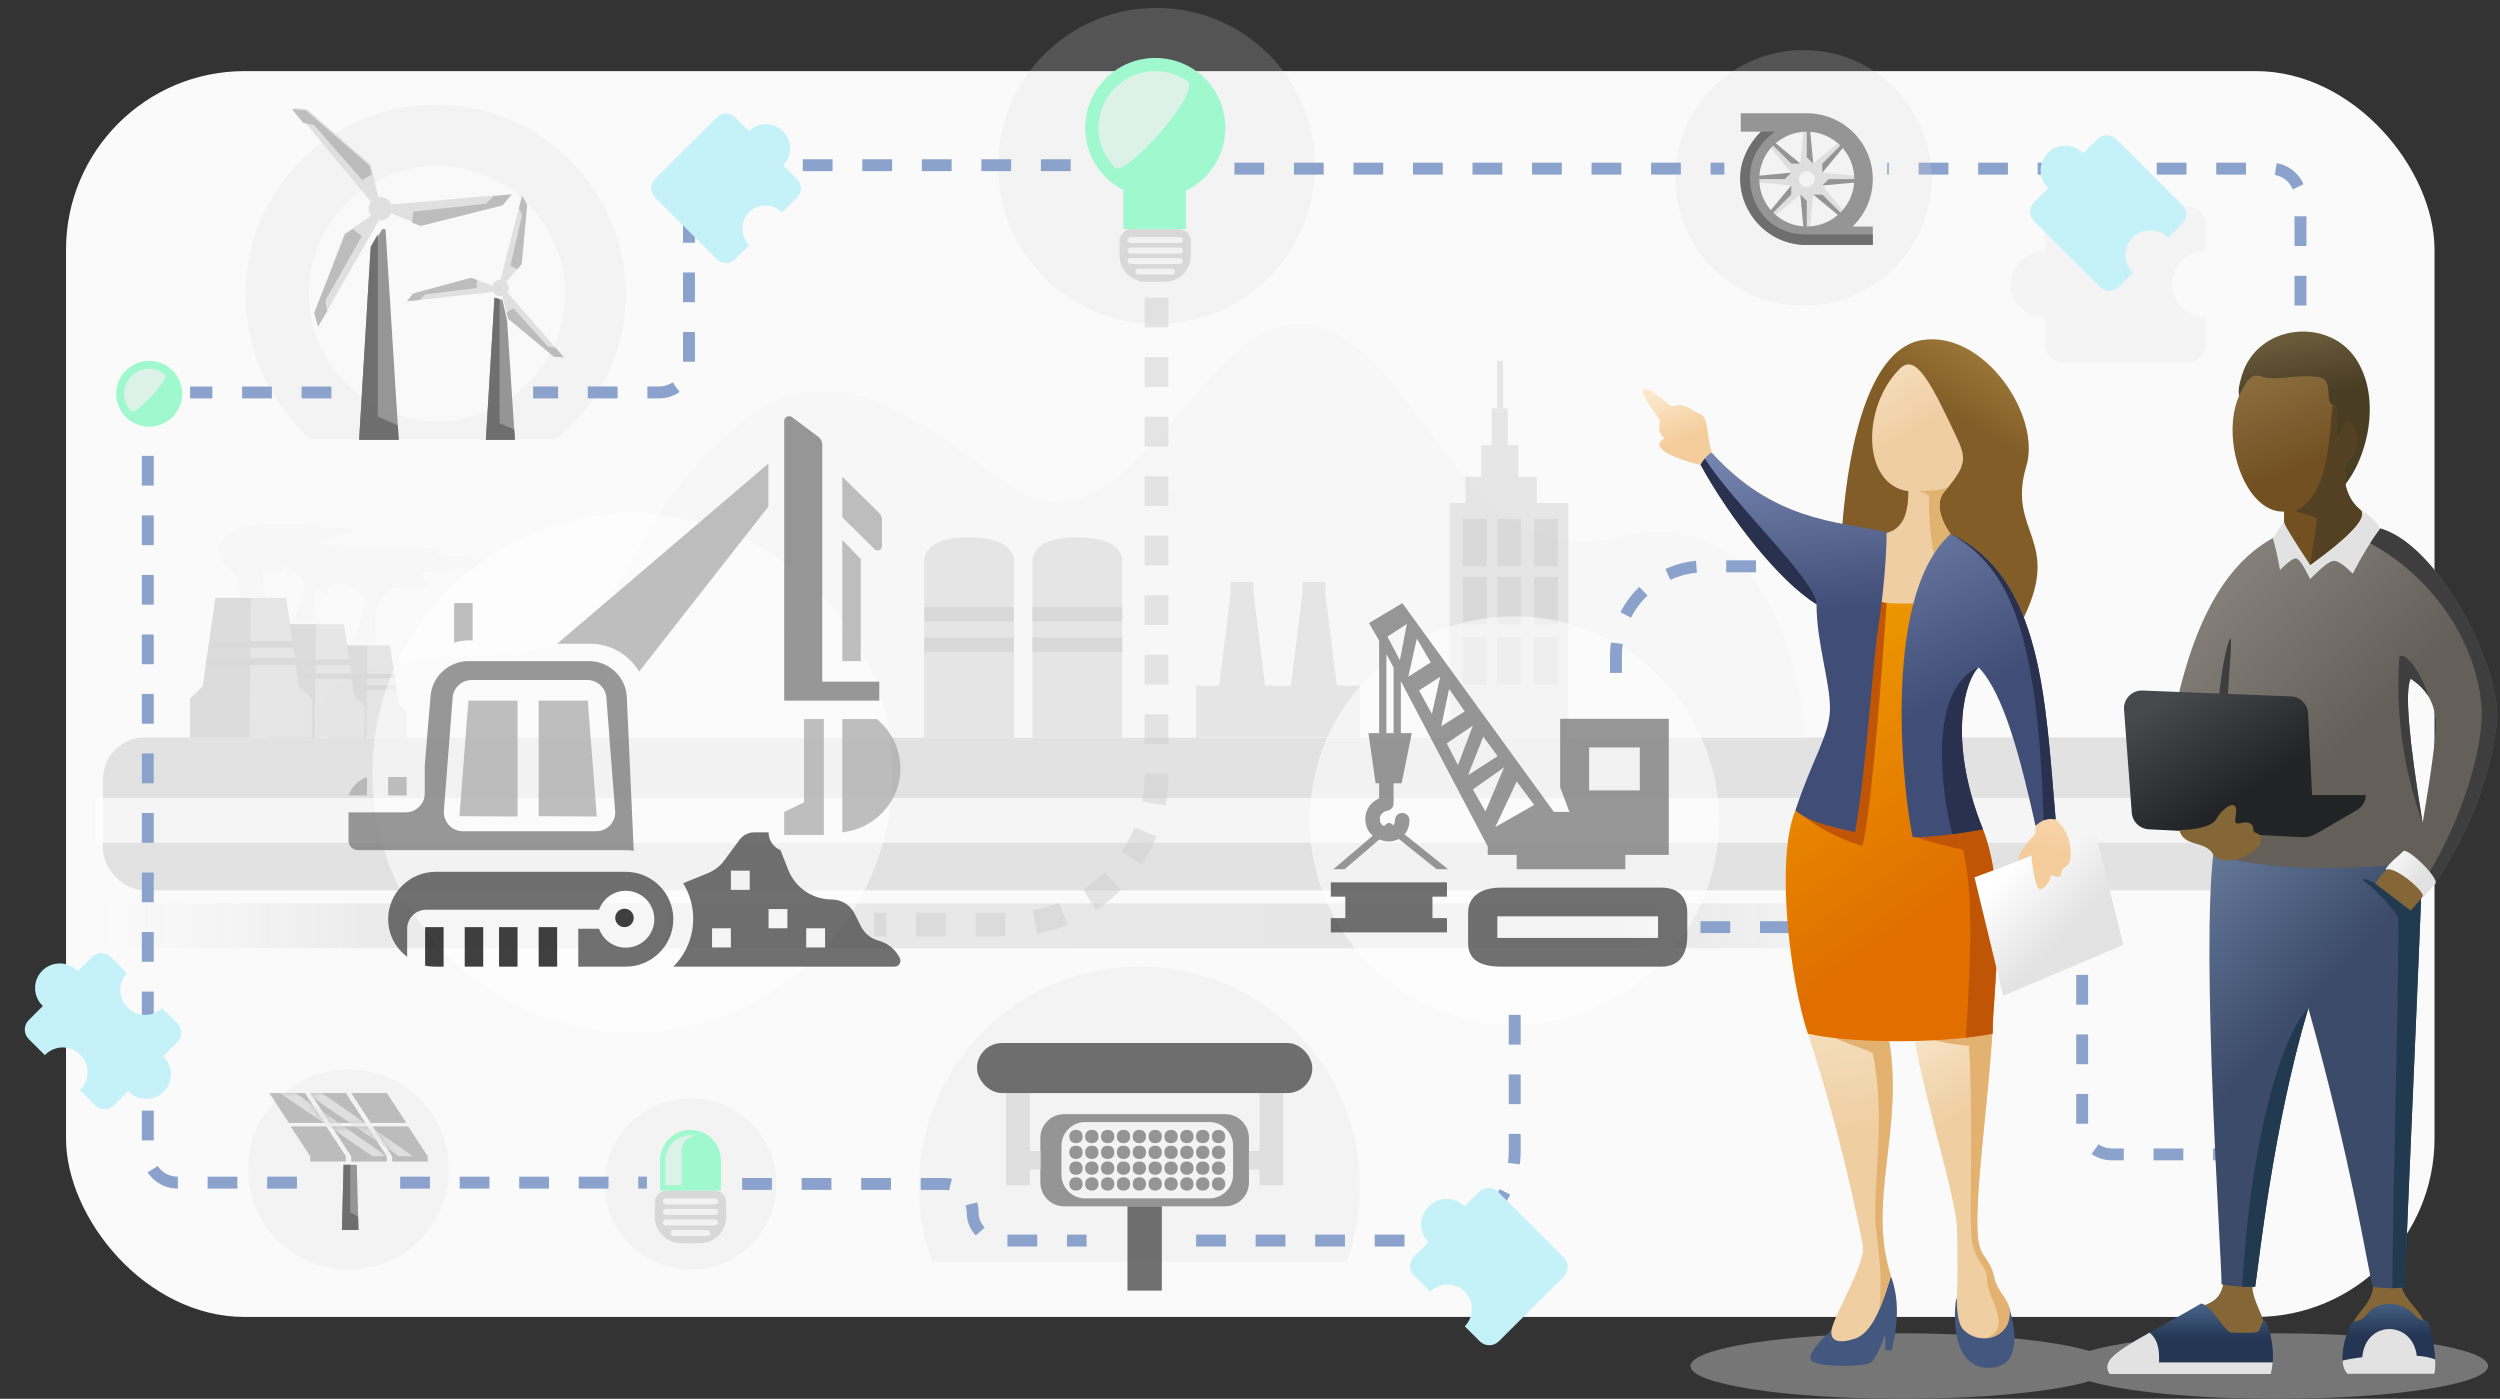 <svg xmlns="http://www.w3.org/2000/svg" xmlns:xlink="http://www.w3.org/1999/xlink" width="420" height="235" viewBox="0 0 420 235">
    <rect x="0" y="0" width="420" height="235" fill="#333333" stroke="none"/>
    <defs>
        <linearGradient id="cywpwuphjd" x1="0%" x2="79.774%" y1="50%" y2="50%">
            <stop offset="0%" stop-color="#F2F2F2" stop-opacity="0"/>
            <stop offset="15.55%" stop-color="#EBEBEB"/>
            <stop offset="79.764%" stop-color="#E5E5E5"/>
            <stop offset="100%" stop-color="#E2E2E2" stop-opacity="0"/>
        </linearGradient>
        <linearGradient id="9kqtrafd2j" x1="50%" x2="70.369%" y1="0%" y2="60.64%">
            <stop offset="0%" stop-color="#FBE8CB"/>
            <stop offset="100%" stop-color="#F5CC9B"/>
        </linearGradient>
        <linearGradient id="dys5hlo2lk" x1="74.97%" x2="54.715%" y1="-17.75%" y2="29.027%">
            <stop offset="0%" stop-color="#B9964F"/>
            <stop offset="100%" stop-color="#835D27"/>
        </linearGradient>
        <linearGradient id="sald3cvkvl" x1="38.887%" x2="51.502%" y1="-16.97%" y2="28.499%">
            <stop offset="0%" stop-color="#F9E9D0"/>
            <stop offset="100%" stop-color="#F0CEA3"/>
        </linearGradient>
        <linearGradient id="na37o5zkhm" x1="45.273%" x2="50%" y1="8.947%" y2="40.657%">
            <stop offset="0%" stop-color="#F8E9CF"/>
            <stop offset="100%" stop-color="#EFCEA2"/>
        </linearGradient>
        <linearGradient id="mvvr1w898n" x1="50%" x2="51.204%" y1="0%" y2="46.11%">
            <stop offset="0%" stop-color="#F8E9CF"/>
            <stop offset="100%" stop-color="#EFCEA2"/>
        </linearGradient>
        <linearGradient id="fiy542htmo" x1="16.981%" x2="51.582%" y1="-20.918%" y2="76.167%">
            <stop offset="0%" stop-color="#F2A800"/>
            <stop offset="100%" stop-color="#E06F00"/>
        </linearGradient>
        <linearGradient id="amvzduk67p" x1="25.798%" x2="63.489%" y1="20.002%" y2="59.933%">
            <stop offset="0%" stop-color="#FFF"/>
            <stop offset="100%" stop-color="#E3E3E3"/>
        </linearGradient>
        <linearGradient id="b3xwaf1vmq" x1="72.283%" x2="55.772%" y1="-77.764%" y2="59.656%">
            <stop offset="0%" stop-color="#FBE8CB"/>
            <stop offset="100%" stop-color="#F5CC9B"/>
        </linearGradient>
        <linearGradient id="f3r3pfehnr" x1="53.835%" x2="55.944%" y1="0%" y2="42.738%">
            <stop offset="0%" stop-color="#7484AE"/>
            <stop offset="100%" stop-color="#404D76"/>
        </linearGradient>
        <linearGradient id="z4xvkn5x5s" x1="29.727%" x2="50%" y1="-21.592%" y2="53.044%">
            <stop offset="0%" stop-color="#7484AE"/>
            <stop offset="100%" stop-color="#404D76"/>
        </linearGradient>
        <linearGradient id="dru2kebp4t" x1="50%" x2="57.284%" y1="-13.92%" y2="38.874%">
            <stop offset="0%" stop-color="#80704A"/>
            <stop offset="100%" stop-color="#493D24"/>
        </linearGradient>
        <linearGradient id="ehosrlp6su" x1="29.999%" x2="50%" y1="-16.338%" y2="50%">
            <stop offset="0%" stop-color="#927646"/>
            <stop offset="100%" stop-color="#725022"/>
        </linearGradient>
        <linearGradient id="8k8j7cp37v" x1="57.072%" x2="57.072%" y1="0%" y2="50%">
            <stop offset="0%" stop-color="#4A668B"/>
            <stop offset="100%" stop-color="#243653"/>
        </linearGradient>
        <linearGradient id="3l42zawojw" x1="57.072%" x2="57.072%" y1="0%" y2="50%">
            <stop offset="0%" stop-color="#4A668B"/>
            <stop offset="100%" stop-color="#243653"/>
        </linearGradient>
        <linearGradient id="vl4iq1ilnx" x1="29.228%" x2="52.564%" y1="-6.081%" y2="43.704%">
            <stop offset="0%" stop-color="#6D82A2"/>
            <stop offset="100%" stop-color="#3B4B69"/>
        </linearGradient>
        <linearGradient id="enuioly4py" x1="-19.25%" x2="54.274%" y1="-17.446%" y2="59.498%">
            <stop offset="0%" stop-color="#9D9992"/>
            <stop offset="100%" stop-color="#646059"/>
        </linearGradient>
        <linearGradient id="yapkb20wmz" x1="26.764%" x2="69.118%" y1="21.942%" y2="50%">
            <stop offset="0%" stop-color="#F3F3F3"/>
            <stop offset="100%" stop-color="#E2E2E2"/>
        </linearGradient>
        <linearGradient id="z6ahum8lzA" x1="4.83%" x2="55.087%" y1="16.886%" y2="64.788%">
            <stop offset="0%" stop-color="#47494C"/>
            <stop offset="100%" stop-color="#222325"/>
        </linearGradient>
        <ellipse id="7639luc42a" cx="160.14" cy="71.684" rx="14.639" ry="14.602"/>
        <ellipse id="453ani5p6b" cx="271.484" cy="171.246" rx="11.09" ry="11.062"/>
        <ellipse id="c6gi0225rc" cx="194.519" cy="28.098" rx="28.169" ry="28.098"/>
        <mask id="lgha9qfoxe" width="29.278" height="29.205" x="0" y="0" fill="#fff" maskContentUnits="userSpaceOnUse" maskUnits="objectBoundingBox">
            <use xlink:href="#7639luc42a"/>
        </mask>
        <mask id="ereiaurwxf" width="22.18" height="22.125" x="0" y="0" fill="#fff" maskContentUnits="userSpaceOnUse" maskUnits="objectBoundingBox">
            <use xlink:href="#453ani5p6b"/>
        </mask>
        <mask id="xcub97spvi" width="56.337" height="56.197" x="0" y="0" fill="#fff" maskContentUnits="userSpaceOnUse" maskUnits="objectBoundingBox">
            <use xlink:href="#c6gi0225rc"/>
        </mask>
        <path id="ok28xlfq8g" d="M23.326 5.605l3.29 5.015v.885h-5.981v-.885l-3.29-5.015h5.981zm-6.878 0l3.29 5.015v.885h-5.981v-.885l-3.29-5.015h5.981zm-6.878 0l3.29 5.015v.885H6.877v-.885l-3.29-5.015H9.57zM19.738 0l3.29 5.015h-5.982L13.756 0h5.982zm-6.879 0l3.29 5.015h-5.981L6.878 0h5.981zM5.981 0l3.29 5.015H3.29L0 0h5.981z"/>
    </defs>
    <g fill="none" fill-rule="evenodd">
        <rect width="397.91" height="209.3" x="11.09" y="11.947" fill="#FAFAFA" rx="30"/>
        <rect width="365.971" height="25.665" x="17.3" y="123.899" fill="#E2E2E2" rx="7"/>
        <path fill="url(#cywpwuphjd)" d="M15.97 151.776H403.234V159.298H15.97z"/>
        <path fill="#FFF" fill-opacity=".656" d="M15.97 134.076H403.234V141.598H15.97z"/>
        <use stroke="#8BCCB4" stroke-dasharray="5" stroke-opacity=".21" stroke-width="4" mask="url(#lgha9qfoxe)" xlink:href="#7639luc42a"/>
        <path fill="#F6F6F6" fill-opacity=".7" d="M303.546 123.94c-3.524-26.788-14.112-37.998-31.765-33.63-26.478 6.551-32.97-31.563-51.195-35.625-18.224-4.062-30.65 41.397-51.14 26.795-20.49-14.601-32.097-24.136-50.126-5.772-18.029 18.363-13.115 34.335-40.368 34.514-18.168.12-26.711 4.692-25.629 13.718h250.223z"/>
        <g opacity=".6">
            <path fill="#D8D8D8" d="M7.541 37.317L11.401 37.317 13.331 21.846 13.331 19.912 17.191 19.912 17.191 21.846 19.122 37.317 23.464 37.317 25.394 21.846 25.394 19.912 29.254 19.912 29.254 21.846 31.184 37.317 35.044 37.317 35.044 46.019 7.541 46.019z" transform="translate(193.41 77.88)"/>
            <path fill="#F5F5F5" d="M28.568 19.608s-.833-3.652 1.391-4.748c2.224-1.095 7.139-4.316 3.201-6.158-3.938-1.841 2.825-3.032-5.197-3.338C19.94 5.058 26.67 1.341 22.39.373c-4.28-.968-13.215 0-14.162 2.32-.946 2.32-6.778 1.491-5.006 3.343 1.773 1.852-5.766.728-2.3 3.418 3.468 2.69 10.435 1.522 8.253 4.31-2.182 2.79 3.87.62 4.298 2.32.427 1.698.931 1.576.931 3.524h2.1c-.98-3.004-.768-3.143 2.26-3.525 3.028-.382-5.894-3.852-2.753-4.604 3.142-.752 6.054-.274 3.942 1.04s.722 3.006 3.8 3.25c3.08.243 3.08 1.891 2.916 3.84h1.898z" transform="translate(193.41 77.88)"/>
        </g>
        <use stroke="#8BCCB4" stroke-dasharray="5" stroke-opacity=".191" stroke-width="4" mask="url(#ereiaurwxf)" xlink:href="#453ani5p6b"/>
        <ellipse cx="194.297" cy="27.877" fill="#D8D8D8" fill-opacity=".2" rx="26.616" ry="26.55"/>
        <path fill="#D8D8D8" fill-opacity=".2" d="M226.248 211.979c1.428-3.93 2.206-8.213 2.206-12.635 0-20.406-16.583-36.948-37.04-36.948s-37.04 16.542-37.04 36.948c0 4.454.789 8.68 2.237 12.635h69.637z"/>
        <path stroke="#8BA2CC" stroke-dasharray="5" stroke-width="2" d="M386.482 51.33V33.332c0-2.762-2.238-5-5-5h-64.44 0"/>
        <ellipse cx="302.979" cy="29.868" fill="#D8D8D8" fill-opacity=".2" rx="21.515" ry="21.461"/>
        <path fill="#D8D8D8" fill-opacity=".2" d="M93.433 73.785c7.143-5.844 11.7-14.401 11.7-24.335 0-17.597-14.3-31.862-31.939-31.862-17.64 0-31.94 14.265-31.94 31.862 0 9.583 4.242 18.494 10.955 24.335h41.224z"/>
        <ellipse cx="73.416" cy="49.338" fill="#FFF" fill-opacity=".5" rx="21.515" ry="21.461"/>
        <ellipse cx="58.555" cy="196.468" fill="#D8D8D8" fill-opacity=".2" rx="16.857" ry="16.815"/>
        <ellipse cx="116.002" cy="198.902" fill="#D8D8D8" fill-opacity=".2" rx="14.417" ry="14.381"/>
        <g opacity=".6">
            <g>
                <path fill="#D8D8D8" d="M0 3.603C.469 1.201 2.983 0 7.541 0c4.559 0 7.072 1.201 7.541 3.603V33.63H0V3.603z" transform="translate(155.26 90.29) translate(18.188)"/>
                <path fill="#C4C4C4" d="M0 11.71H15.082V14.112H0zM0 16.815H15.082V19.217H0z" transform="translate(155.26 90.29) translate(18.188)"/>
            </g>
            <path fill="#D8D8D8" d="M0 3.603C.469 1.201 2.983 0 7.541 0c4.559 0 7.072 1.201 7.541 3.603V33.63H0V3.603z" transform="translate(155.26 90.29)"/>
            <path fill="#C4C4C4" d="M0 11.71H15.082V14.112H0zM0 16.815H15.082V19.217H0z" transform="translate(155.26 90.29)"/>
        </g>
        <g opacity=".595">
            <g>
                <path fill="#D8D8D8" d="M2.783 0L10.525 0 11.916 9.8 13.308 11.2 13.308 15.487 0 15.487 0 11.2 1.392 9.8z" transform="translate(31.94 88.057) translate(23.067 20.355)"/>
                <path fill="#C8C8C8" d="M2.814 0L6.727 0 6.576 15.487 0 15.487 0 11.2 1.407 9.8z" transform="translate(31.94 88.057) translate(23.067 20.355)"/>
                <path fill="#C4C4C4" d="M1.861 6.721L11.591 6.721 11.699 7.451 1.755 7.451zM2.154 4.822L11.299 4.822 11.407 5.552 2.047 5.552z" transform="translate(31.94 88.057) translate(23.067 20.355)"/>
            </g>
            <g>
                <path fill="#D8D8D8" d="M3.433 0L12.98 0 14.697 12.04 16.413 13.76 16.413 19.027 0 19.027 0 13.76 1.716 12.04z" transform="translate(31.94 88.057) translate(12.864 16.815)"/>
                <path fill="#C8C8C8" d="M3.463 0L8.279 0 8.093 19.027 0 19.027 0 13.76 1.731 12.04z" transform="translate(31.94 88.057) translate(12.864 16.815)"/>
                <path fill="#C4C4C4" d="M2.31 8.279L14.247 8.279 14.38 9.151 2.179 9.151zM2.599 5.955L13.812 5.955 13.944 6.827 2.469 6.827z" transform="translate(31.94 88.057) translate(12.864 16.815)"/>
            </g>
            <g>
                <path fill="#D8D8D8" d="M4.268 0L16.138 0 18.272 14.84 20.406 16.96 20.406 23.452 0 23.452 0 16.96 2.134 14.84z" transform="translate(31.94 88.057) translate(0 12.39)"/>
                <path fill="#C8C8C8" d="M4.268 0L10.204 0 9.975 23.452 0 23.452 0 16.96 2.134 14.84z" transform="translate(31.94 88.057) translate(0 12.39)"/>
                <path fill="#C4C4C4" d="M2.811 10.134L17.593 10.134 17.757 11.292 2.649 11.292zM3.229 7.238L17.177 7.238 17.341 8.396 3.067 8.396z" transform="translate(31.94 88.057) translate(0 12.39)"/>
            </g>
            <path fill="#F5F5F5" d="M8.209 12.182s.655-3.102-1.533-4.605c-2.188-1.503-2.175-4.102-1.04-5.086C6.771 1.506 7.511 0 14.708 0c7.196 0 14.854.938 12.018 1.486-2.835.549-8.45 1.706-1.174 2.162 7.276.456 18.35-.167 16.168.864-2.182 1.03 9.532.738 8.82 2.259-.713 1.52-14.22.284-11.168 2.422 3.05 2.138-2.697.99-4.989 1.564-2.291.574-4.39 4.49-2.834 9.598h-4.39c1.152-3.649 3.676-7.54.566-9.351-3.11-1.81-4.617-.912-4.617.616 0 1.527-1.067-1-1.542-.616-.474.384-1.481 2.93.452 5.702h-4.686c.892-3.584 3.45-6.013.413-8.443-3.037-2.43-1.727-.461-2.72 0-.995.461-2.857-1.8-2.857.47 0 1.514.23 2.664.689 3.45H8.209z" transform="translate(31.94 88.057)"/>
        </g>
        <g opacity=".6">
            <path fill="#D8D8D8" d="M0 23.895H19.962V63.277H0z" transform="translate(243.537 60.622)"/>
            <path fill="#D8D8D8" d="M2.662 19.47H14.639V24.337H2.662zM5.323 14.16H11.533V19.47H5.323zM7.098 7.965H9.76V14.16H7.098z" transform="translate(243.537 60.622)"/>
            <path fill="#C4C4C4" d="M2.218 26.55H6.21V34.515H2.218zM7.985 26.55H11.977V34.515H7.985zM14.195 26.55H18.187V34.515H14.195zM2.218 36.285H6.21V44.25H2.218zM7.985 36.285H11.977V44.25H7.985zM14.195 36.285H18.187V44.25H14.195zM2.218 46.462H6.21V54.427H2.218zM7.985 46.462H11.977V54.427H7.985zM14.195 46.462H18.187V54.427H14.195z" transform="translate(243.537 60.622)"/>
            <path fill="#D8D8D8" d="M7.985 0H8.985V7.965H7.985z" transform="translate(243.537 60.622)"/>
        </g>
        <g opacity=".747">
            <path fill="#757575" d="M19.969 20.185L20.747 23.665 22.057 43.684 17.178 43.684 18.629 19.789z" transform="translate(64.445 30.213)"/>
            <path fill="#424242" d="M19.477 40.874L21.946 41.947 22.057 43.684 17.178 43.684 18.629 19.789 19.477 20.04z" transform="translate(64.445 30.213)"/>
            <g>
                <path fill="#D8D8D8" d="M27.434 12.205l-9.675 2.458-3.628-1.451c-.082.197-.21.378-.383.525-.306.26-.69.362-1.058.316L5.477 26.698l-.433-1.634 3.56-9.432 3.164-2.114c-.382-.501-.376-1.19-.015-1.682L2.514.693 4.18.84l7.54 6.612.906 3.84c.468-.082.965.084 1.293.478.104.126.182.265.236.41l14.355-1.271-1.075 1.296z" transform="translate(64.445 30.213) rotate(54 10.866 22.043)"/>
                <path fill="#A9A9A9" d="M6.52 24.837L5.45 26.698 5.014 25.07 8.604 15.676 9.501 15.084 10.513 15.934 6.309 23.579z" transform="translate(64.445 30.213) rotate(54 10.866 22.043)"/>
                <path fill="#A9A9A9" d="M5.879 8.775L4.797 10.636 4.364 9.014 8.006 -0.37 8.91 -0.964 9.924 -0.119 5.672 7.521z" transform="translate(64.445 30.213) rotate(54 10.866 22.043) rotate(110 7.144 4.836)"/>
                <path fill="#A9A9A9" d="M21.311 16.285L20.247 18.141 19.801 16.512 23.356 7.137 24.253 6.55 25.271 7.405 21.093 15.027z" transform="translate(64.445 30.213) rotate(54 10.866 22.043) rotate(-125 22.536 12.345)"/>
            </g>
        </g>
        <g opacity=".747">
            <path fill="#757575" d="M18.398 20.797L18.952 20.797 21.17 56.197 14.516 56.197 16.457 24.116z" transform="translate(45.814 17.7)"/>
            <path fill="#424242" d="M17.651 52.281L21.018 53.776 21.17 56.197 14.516 56.197 16.457 23.748 17.651 21.682z" transform="translate(45.814 17.7)"/>
            <path fill="#D8D8D8" d="M38.723 16.701l-13.705 3.471-5.137-2.05c-.117.28-.299.535-.544.742-.433.367-.978.512-1.498.446L7.622 37.17l-.613-2.308 5.043-13.32 4.481-2.986c-.54-.708-.532-1.681-.021-2.375L3.426.442l2.359.209 10.678 9.338 1.284 5.423c.663-.116 1.367.118 1.83.675.148.178.26.373.335.579l20.333-1.795-1.522 1.83z" transform="translate(45.814 17.7)"/>
            <path fill="#A9A9A9" d="M9.162 34.545L7.608 37.17 6.975 34.875 12.188 21.632 13.491 20.797 14.96 21.996 8.856 32.772z" transform="translate(45.814 17.7)"/>
            <path fill="#A9A9A9" d="M8.03 12.063L6.522 14.686 5.908 12.393 10.97 -0.84 12.235 -1.674 13.66 -0.477 7.734 10.292z" transform="translate(45.814 17.7) rotate(110 9.784 6.506)"/>
            <path fill="#A9A9A9" d="M29.79 22.574L28.284 25.196 27.669 22.902 32.721 9.67 33.985 8.837 35.41 10.035 29.493 20.802z" transform="translate(45.814 17.7) rotate(-125 31.54 17.016)"/>
        </g>
        <ellipse cx="254.405" cy="137.837" fill="#FFF" fill-opacity=".56" rx="34.379" ry="34.293"/>
        <g fill-rule="nonzero" opacity=".747">
            <path fill="#424242" d="M59.886 55.935v-3.922c0-2.666-1.584-4.224-4.295-4.224H28.59c-3.644 0-5.523 1.697-5.523 4.224v5.092c0 2.64 1.803 3.96 5.523 3.96h27c2.712 0 4.296-1.773 4.296-5.13zm-4.91.302h-27v-3.62h27v3.62z" transform="translate(223.575 101.331)"/>
            <path fill="#757575" d="M38.532 19.425v11.517l1.55 4.124h-2.609L12.023 0 6.417 3.345l1.7 2.946v15.54H6.32l1.207 8.423H8.115v2.545c-1.094.492-2.311 1.548-2.311 3.445 0 1.275.503 2.205 1.237 2.826L.444 44.692h1.864l5.843-4.98c.53.205 1.095.318 1.655.318.562 0 1.12-.148 1.624-.417l6.335 5.079h1.9l.012-.017-7.287-5.841c.494-.589.821-1.378.821-2.388 0-.665-.545-1.203-1.216-1.203-.672 0-1.217.538-1.217 1.203 0 .432-.118.703-.273.878l-.333-.268c-.227-.181-.557-.179-.78.013l-.456.388c-.394-.18-.698-.534-.698-1.211 0-1.088 1.091-1.352 1.297-1.39.586-.1 1.014-.6 1.014-1.188v-3.414H11.9l1.702-8.423H11.766V13.1l14.6 27.787v1.399h4.866v2.407H49.48v-2.407H56.781v-22.86H38.53zm-10.524 6.257l.014.02-4.964 3.195 2.553-6.476 2.397 3.26zm-17.46-3.85H9.333V8.56l1.217 2.269v11.002zm1.06-12.265l-2.1-3.945 3.274-2.128-1.175 6.073zm2.846-3.616l2.334 4.004-3.767 2.4 1.433-6.404zm.374 8.704l3.549-2.283-1.39 6.25-2.16-3.967zm5.049-.243l2.617 3.774-3.935 2.492 1.318-6.266zm-.404 9.141l4.397-2.979-2.504 6.632-1.893-3.653zm6.508 11.441l-2.12-3.7 5.263-3.718-3.143 7.418zm1.652 2.63l3.599-7.67 2.927 3.947-6.526 3.722zm24.282-6.167h-8.517v-7.219h8.517v7.219z" transform="translate(223.575 101.331)"/>
            <path fill="#424242" d="M1.22 52.91L0 52.91 0 55.312 19.518 55.312 19.518 52.91 17.079 52.91 17.079 50.508 17.079 49.307 19.518 49.307 19.518 46.904 0 46.904 0 49.307 2.44 49.307 2.44 52.91z" transform="translate(223.575 101.331)"/>
        </g>
        <ellipse cx="106.242" cy="129.872" fill="#FFF" fill-opacity=".56" rx="43.695" ry="43.586"/>
        <g fill-rule="nonzero" opacity=".747" transform="matrix(-1 0 0 1 151.268 69.914)">
            <path fill="#A9A9A9" d="M74.969 38.055v-6.638h-3.106v6.252h.62c.863 0 1.688.159 2.486.386zM89.607 60.622v3.097h3.106c-.517-1.444-1.657-2.582-3.106-3.097z"/>
            <path fill="#757575" d="M19.517.78c0-.612-.783-1.007-1.28-.636l-4.469 3.345c-.4.3-.638.776-.638 1.275v39.838H3.549v3.187h15.97L19.516.78z"/>
            <path fill="#A9A9A9" d="M9.76 69.914V50.887H3.925l-.697.683C1.147 53.608 0 56.317 0 59.2c0 5.53 4.275 10.097 9.76 10.714z"/>
            <path fill="#424242" d="M36.498 78.464l-4.204-1.714c-1.08-.438-2.016-1.171-2.713-2.116l-2.523-3.43c-.595-.808-1.542-1.29-2.532-1.29h-2.374c0 1.36-.832 2.518-2.001 2.992l-1.266 3.226c-1.209 3.077-4.092 5.066-7.347 5.066-1.639 0-3.118.924-3.86 2.411L6.64 85.684c-.557 1.114-1.505 1.94-2.668 2.33l-.691.231c-1.374.46-2.534 1.478-3.18 2.795-.067.137-.102.292-.102.445 0 .55.438.996.978.996H38.15c-2.057-2.05-3.339-4.903-3.339-8.06 0-2.188.625-4.226 1.687-5.957zM15.823 89.258H12.66v-3.224h3.164v3.224zm6.33-3.224h-3.165V82.81h3.164v3.224zm3.164-9.672h3.165v3.224h-3.165v-3.224zm6.33 12.896h-3.165v-3.224h3.164v3.224z"/>
            <path fill="#A9A9A9" d="M6.654 41.152h3.105V20.797l-2.917 3.04c-.058.059-.127.104-.188.16v17.155zM12.864 50.887L12.864 70.357 19.518 70.357 19.518 66.492 16.191 64.869 16.191 50.887zM4.281 22.394l5.478-5.389v-6.828l-6.166 6.067c-.315.31-.488.722-.488 1.159v4.512c0 .553.78.869 1.176.48zM82.953 60.622L86.059 60.622 86.059 63.719 82.953 63.719zM52.103 38.236h5.565L22.18 7.965v7.224L43.9 42.922c1.672-2.816 4.722-4.686 8.203-4.686z"/>
            <path fill="#000" d="M64.322 85.844L67.427 85.844 67.427 92.481 64.322 92.481zM76.743 92.481h1.553c.53 0 1.05-.058 1.552-.167v-6.47h-3.105v6.637z"/>
            <path fill="#424242" d="M78.074 76.552h-31.94c-4.402 0-7.984 3.573-7.984 7.965 0 4.391 3.582 7.964 7.984 7.964h7.985V86.11h-3.487c-.662 1.849-2.418 3.186-4.498 3.186-2.64 0-4.79-2.145-4.79-4.78 0-2.634 2.15-4.778 4.79-4.778 2.08 0 3.836 1.336 4.498 3.186H79.67c1.761 0 3.194 1.428 3.194 3.186v4.737c1.927-1.456 3.194-3.74 3.194-6.33 0-4.392-3.582-7.965-7.985-7.965z"/>
            <ellipse cx="46.356" cy="84.295" fill="#000" rx="1.553" ry="1.549"/>
            <path fill="#757575" d="M83.112 66.56c-1.765 0-3.2-1.425-3.2-3.176v-4.7l-.984-11.707c-.274-3.267-3.075-5.825-6.378-5.825H52.356c-3.43 0-6.237 2.663-6.394 6.063l-1.158 25.797c.493-.067.997-.1 1.507-.1h44.802c.881 0 1.6-.713 1.6-1.588V66.56h-9.6zm-9.6 3.176h-22.4c-1.766 0-3.201-1.425-3.201-3.176l1.491-19.299c.128-1.645 1.53-2.933 3.19-2.933H72.03c1.662 0 3.064 1.288 3.19 2.933l1.487 19.178c.006 1.872-1.43 3.297-3.194 3.297z"/>
            <path fill="#A9A9A9" d="M51.014 67.259L60.773 67.206 60.773 47.789 52.524 47.789zM64.322 47.789L64.322 67.259 74.081 67.206 72.574 47.789z"/>
            <path fill="#000" d="M70.089 85.844L73.194 85.844 73.194 92.481 70.089 92.481zM57.668 85.844L60.773 85.844 60.773 92.481 57.668 92.481z"/>
        </g>
        <g opacity=".747" transform="translate(164.132 175.228)">
            <path fill="#757575" d="M41.69 11.947c2.21 0 4 1.791 4 4v7.488c0 2.209-1.79 4-4 4H14.647c-2.209 0-4-1.791-4-4v-7.488c0-2.209 1.791-4 4-4h27.045zm-2.66 1.328H18.194c-2.209 0-4 1.79-4 4v4.832c0 2.21 1.791 4 4 4H39.03c2.21 0 4-1.79 4-4v-4.832c0-2.21-1.79-4-4-4zm-22.286 9.292c.552 0 1 .448 1 1v.213c0 .552-.448 1-1 1h-.218c-.552 0-1-.448-1-1v-.213c0-.552.448-1 1-1h.218zm2.662 0c.552 0 1 .448 1 1v.213c0 .552-.448 1-1 1h-.218c-.553 0-1-.448-1-1v-.213c0-.552.447-1 1-1h.218zm2.661 0c.553 0 1 .448 1 1v.213c0 .552-.447 1-1 1h-.218c-.552 0-1-.448-1-1v-.213c0-.552.448-1 1-1h.218zm2.662 0c.552 0 1 .448 1 1v.213c0 .552-.448 1-1 1h-.218c-.552 0-1-.448-1-1v-.213c0-.552.448-1 1-1h.218zm2.661 0c.553 0 1 .448 1 1v.213c0 .552-.447 1-1 1h-.218c-.552 0-1-.448-1-1v-.213c0-.552.448-1 1-1h.218zm2.662 0c.552 0 1 .448 1 1v.213c0 .552-.448 1-1 1h-.218c-.552 0-1-.448-1-1v-.213c0-.552.448-1 1-1h.218zm2.662 0c.552 0 1 .448 1 1v.213c0 .552-.448 1-1 1h-.218c-.553 0-1-.448-1-1v-.213c0-.552.447-1 1-1h.218zm2.661 0c.553 0 1 .448 1 1v.213c0 .552-.447 1-1 1h-.218c-.552 0-1-.448-1-1v-.213c0-.552.448-1 1-1h.218zm2.662 0c.552 0 1 .448 1 1v.213c0 .552-.448 1-1 1h-.218c-.552 0-1-.448-1-1v-.213c0-.552.448-1 1-1h.218zm2.661 0c.553 0 1 .448 1 1v.213c0 .552-.447 1-1 1h-.218c-.552 0-1-.448-1-1v-.213c0-.552.448-1 1-1h.218zm-23.954-2.655c.552 0 1 .448 1 1v.213c0 .552-.448 1-1 1h-.218c-.552 0-1-.448-1-1v-.213c0-.552.448-1 1-1h.218zm2.662 0c.552 0 1 .448 1 1v.213c0 .552-.448 1-1 1h-.218c-.553 0-1-.448-1-1v-.213c0-.552.447-1 1-1h.218zm2.661 0c.553 0 1 .448 1 1v.213c0 .552-.447 1-1 1h-.218c-.552 0-1-.448-1-1v-.213c0-.552.448-1 1-1h.218zm2.662 0c.552 0 1 .448 1 1v.213c0 .552-.448 1-1 1h-.218c-.552 0-1-.448-1-1v-.213c0-.552.448-1 1-1h.218zm2.661 0c.553 0 1 .448 1 1v.213c0 .552-.447 1-1 1h-.218c-.552 0-1-.448-1-1v-.213c0-.552.448-1 1-1h.218zm2.662 0c.552 0 1 .448 1 1v.213c0 .552-.448 1-1 1h-.218c-.552 0-1-.448-1-1v-.213c0-.552.448-1 1-1h.218zm2.662 0c.552 0 1 .448 1 1v.213c0 .552-.448 1-1 1h-.218c-.553 0-1-.448-1-1v-.213c0-.552.447-1 1-1h.218zm2.661 0c.553 0 1 .448 1 1v.213c0 .552-.447 1-1 1h-.218c-.552 0-1-.448-1-1v-.213c0-.552.448-1 1-1h.218zm2.662 0c.552 0 1 .448 1 1v.213c0 .552-.448 1-1 1h-.218c-.552 0-1-.448-1-1v-.213c0-.552.448-1 1-1h.218zm2.661 0c.553 0 1 .448 1 1v.213c0 .552-.447 1-1 1h-.218c-.552 0-1-.448-1-1v-.213c0-.552.448-1 1-1h.218zm-15.97-2.655c.553 0 1 .448 1 1v.213c0 .552-.447 1-1 1h-.217c-.552 0-1-.448-1-1v-.213c0-.552.448-1 1-1h.218zm2.662 0c.553 0 1 .448 1 1v.213c0 .552-.447 1-1 1h-.218c-.552 0-1-.448-1-1v-.213c0-.552.448-1 1-1h.218zm2.662 0c.552 0 1 .448 1 1v.213c0 .552-.448 1-1 1h-.218c-.552 0-1-.448-1-1v-.213c0-.552.448-1 1-1h.218zm2.662 0c.552 0 1 .448 1 1v.213c0 .552-.448 1-1 1h-.218c-.553 0-1-.448-1-1v-.213c0-.552.447-1 1-1h.218zm-15.97 0c.552 0 1 .448 1 1v.213c0 .552-.448 1-1 1h-.218c-.552 0-1-.448-1-1v-.213c0-.552.448-1 1-1h.218zm18.631 0c.553 0 1 .448 1 1v.213c0 .552-.447 1-1 1h-.218c-.552 0-1-.448-1-1v-.213c0-.552.448-1 1-1h.218zm-15.97 0c.553 0 1 .448 1 1v.213c0 .552-.447 1-1 1h-.217c-.553 0-1-.448-1-1v-.213c0-.552.447-1 1-1h.218zm18.632 0c.552 0 1 .448 1 1v.213c0 .552-.448 1-1 1h-.218c-.552 0-1-.448-1-1v-.213c0-.552.448-1 1-1h.218zm-15.97 0c.553 0 1 .448 1 1v.213c0 .552-.447 1-1 1h-.218c-.552 0-1-.448-1-1v-.213c0-.552.448-1 1-1h.218zm18.631 0c.553 0 1 .448 1 1v.213c0 .552-.447 1-1 1h-.218c-.552 0-1-.448-1-1v-.213c0-.552.448-1 1-1h.218zm-23.954-2.655c.552 0 1 .448 1 1v.213c0 .552-.448 1-1 1h-.218c-.552 0-1-.448-1-1v-.213c0-.552.448-1 1-1h.218zm2.662 0c.552 0 1 .448 1 1v.213c0 .552-.448 1-1 1h-.218c-.553 0-1-.448-1-1v-.213c0-.552.447-1 1-1h.218zm2.661 0c.553 0 1 .448 1 1v.213c0 .552-.447 1-1 1h-.218c-.552 0-1-.448-1-1v-.213c0-.552.448-1 1-1h.218zm2.662 0c.552 0 1 .448 1 1v.213c0 .552-.448 1-1 1h-.218c-.552 0-1-.448-1-1v-.213c0-.552.448-1 1-1h.218zm2.661 0c.553 0 1 .448 1 1v.213c0 .552-.447 1-1 1h-.218c-.552 0-1-.448-1-1v-.213c0-.552.448-1 1-1h.218zm2.662 0c.552 0 1 .448 1 1v.213c0 .552-.448 1-1 1h-.218c-.552 0-1-.448-1-1v-.213c0-.552.448-1 1-1h.218zm2.662 0c.552 0 1 .448 1 1v.213c0 .552-.448 1-1 1h-.218c-.553 0-1-.448-1-1v-.213c0-.552.447-1 1-1h.218zm2.661 0c.553 0 1 .448 1 1v.213c0 .552-.447 1-1 1h-.218c-.552 0-1-.448-1-1v-.213c0-.552.448-1 1-1h.218zm2.662 0c.552 0 1 .448 1 1v.213c0 .552-.448 1-1 1h-.218c-.552 0-1-.448-1-1v-.213c0-.552.448-1 1-1h.218zm2.661 0c.553 0 1 .448 1 1v.213c0 .552-.447 1-1 1h-.218c-.552 0-1-.448-1-1v-.213c0-.552.448-1 1-1h.218z"/>
            <path fill="#D8D8D8" d="M8.872 8.407L8.872 18.142 10.646 18.142 10.646 21.24 8.872 21.24 8.872 23.895 4.88 23.895 4.88 8.407zM51.458 23.895L47.465 23.895 47.465 21.24 45.691 21.24 45.691 18.142 47.465 18.142 47.465 8.407 51.458 8.407z"/>
            <path fill="#424242" d="M25.285 27.435H31.052V41.595H25.285z"/>
            <rect width="56.337" height="8.407" fill="#424242" rx="4.204"/>
        </g>
        <g opacity=".747">
            <path fill="#D8D8D8" d="M11.649 1.77l.638 6.686 5.192-4.277.627.626-4.29 5.177 6.705.638v.885l-6.704.636 4.29 5.18-.628.625-5.192-4.278-.638 6.687h-.887l-.64-6.687-5.19 4.278-.627-.626 4.288-5.179-6.703-.636v-.885l6.702-.638-4.287-5.177.627-.626 5.19 4.277.64-6.686h.887zm-.444 7.965c-.735 0-1.33.594-1.33 1.327 0 .734.595 1.328 1.33 1.328.735 0 1.331-.594 1.331-1.328 0-.733-.596-1.327-1.33-1.327z" transform="translate(292.333 19.027)"/>
            <path fill="#757575" d="M10.127 13.666l1.078 1.076v5.613h-.443l-.635-6.689zm3.686-.001l3.98 3.969-.315.313-5.19-4.282h1.525zm-5.217-1.526v1.521l-3.978 3.97-.314-.314 4.292-5.177zm11.928-1.076v.443l-6.706.633 1.079-1.076h5.627zM8.594 9.98l-1.078 1.076H1.889v-.442l6.705-.634zm9.195-5.478l.313.313-4.292 5.178V8.47L17.789 4.5zm-6.136-2.73l.636 6.689-1.08-1.076V1.77h.444zm-6.72 2.405l5.19 4.282H8.597L4.62 4.49l.313-.313z" transform="translate(292.333 19.027)"/>
            <path fill="#757575" d="M11.205 0c6.125 0 11.09 4.953 11.09 11.062 0 3.129-1.302 5.954-3.394 7.966h3.394v3.097h-11.09c-6.124 0-11.09-4.953-11.09-11.063 0-3.128 1.302-5.953 3.395-7.966l-3.395.001V0h11.09zm0 3.097c-4.41 0-7.984 3.566-7.984 7.965 0 4.4 3.574 7.965 7.984 7.965s7.985-3.566 7.985-7.965-3.575-7.965-7.985-7.965z" transform="translate(292.333 19.027)"/>
            <path fill="#424242" d="M5.863 3.097c-2.98 2.154-4.206 4.907-4.206 7.82 0 4.285 2.996 9.438 9.433 9.438h11.205v1.77H11.09C4.965 22.125 0 17.027 0 10.917c0-3.036 1.521-5.82 3.507-7.82h2.356z" transform="translate(292.333 19.027)"/>
        </g>
        <path stroke="#CECECE" stroke-dasharray="5" stroke-opacity=".495" stroke-width="4" d="M194.297 50.002v80.314c0 13.807-11.193 25-25 25h-22.465 0"/>
        <g transform="translate(182.32 9.735)">
            <path fill="#9FF8CE" d="M16.922 28.762v-6.459c3.92-1.905 6.62-5.918 6.62-10.56C23.543 5.256 18.273 0 11.773 0 5.27 0 0 5.257 0 11.742 0 16.3 2.602 20.25 6.405 22.196v6.566h10.517z"/>
            <path fill="#DCF2E8" d="M17.176 3.897c-1.54-1.062-3.407-1.685-5.42-1.685-5.268 0-9.538 4.26-9.538 9.514 0 2.611 1.054 4.976 2.761 6.695 1.729 1.74 14.684-12.807 12.197-14.524z"/>
            <path fill="#D8D8D8" d="M7.767 28.762h7.977c1.105 0 2 .896 2 2v2.425c0 2.444-1.981 4.425-4.425 4.425h-3.127c-2.444 0-4.425-1.981-4.425-4.425v-2.425c0-1.104.895-2 2-2z"/>
            <rect width="9.316" height="1" x="7.098" y="30.09" fill="#F2F2F2" rx=".5"/>
            <rect width="9.316" height="1" x="7.098" y="31.86" fill="#F2F2F2" rx=".5"/>
            <rect width="9.316" height="1" x="7.098" y="33.63" fill="#F2F2F2" rx=".5"/>
            <rect width="6.654" height="1" x="8.428" y="35.4" fill="#F2F2F2" rx=".5"/>
        </g>
        <g>
            <g transform="translate(110.013 189.83) translate(0 10.177)">
                <path fill="#D8D8D8" d="M2 0h7.977c1.105 0 2 .895 2 2v2.425c0 2.444-1.98 4.425-4.425 4.425H4.425C1.981 8.85 0 6.869 0 4.425V2C0 .895.895 0 2 0z"/>
                <rect width="9.316" height="1" x="1.331" y="1.327" fill="#F2F2F2" rx=".5"/>
                <rect width="9.316" height="1" x="1.331" y="3.097" fill="#F2F2F2" rx=".5"/>
                <rect width="9.316" height="1" x="1.331" y="4.867" fill="#F2F2F2" rx=".5"/>
                <rect width="6.654" height="1" x="2.662" y="6.637" fill="#F2F2F2" rx=".5"/>
            </g>
            <path fill="#9FF8CE" d="M5.989 0c2.817 0 5.101 2.278 5.101 5.089v5.088H.887V5.09C.887 2.279 3.171 0 5.99 0z" transform="translate(110.013 189.83)"/>
            <path fill="#DCF2E8" d="M5.989.885c2.327 0-1.467.031-1.467 2.353v6.054H1.774V5.09C1.774 2.767 3.661.885 5.99.885z" transform="translate(110.013 189.83)"/>
        </g>
        <g transform="translate(19.518 60.622)">
            <ellipse cx="5.545" cy="5.531" fill="#9FF8CE" rx="5.545" ry="5.531"/>
            <path fill="#DCF2E8" d="M8.226 2.288c-.729-.6-1.663-.96-2.681-.96-2.327 0-4.214 1.882-4.214 4.203 0 1.14.454 2.173 1.192 2.93.392.403 1.88-.88 3.352-2.473 1.399-1.515 2.807-3.325 2.35-3.7z"/>
        </g>
        <path stroke="#8BA2CC" stroke-dasharray="5" stroke-width="2" d="M179.872 27.753h-59.124c-2.761 0-5 2.239-5 5v28.179c0 2.761-2.239 5-5 5h-21.18 0M285.679 155.758h59.124c2.761 0 5 2.239 5 5v28.179c0 2.761 2.238 5 5 5h21.18M207.383 28.333L289.688 28.333M200.951 208.415h38.52c8.284 0 15-6.716 15-15V166.34h0M325.003 95.136h-38.52c-8.284 0-15 6.716-15 15v7.568h0"/>
        <g opacity=".747" transform="translate(45.247 183.635)">
            <path fill="#757575" d="M12.476 12.053L13.585 12.053 14.694 12.053 14.972 23.01 13.585 23.01 12.199 23.01z" transform="matrix(-1 0 0 1 27.17 0)"/>
            <path fill="#424242" d="M13.585 12.053L14.694 12.053 14.972 23.01 13.585 23.01 12.199 23.01 12.256 20.769 13.585 20.019z" transform="matrix(-1 0 0 1 27.17 0)"/>
            <mask id="iekdcf4dvh" fill="#fff">
                <use xlink:href="#ok28xlfq8g"/>
            </mask>
            <use fill="#A9A9A9" xlink:href="#ok28xlfq8g"/>
            <path fill="#D8D8D8" d="M4.418 0l15.32 10.62h-2.393L1.782 0h2.636zm4.408 0l15.32 10.62h-2.393L6.19 0h2.636z" mask="url(#iekdcf4dvh)"/>
        </g>
        <path stroke="#8BA2CC" stroke-dasharray="5" stroke-width="2" d="M49.883 198.68H29.829c-2.761 0-5-2.238-5-5V74.782h0M67.228 198.68L108.682 198.68M124.68 198.902h33.964c2.627 0 4.757 2.13 4.757 4.756 0 2.628 2.13 4.757 4.757 4.757h14.384M55.672 65.932L31.939 65.932"/>
        <path fill="#DBDBDB" fill-opacity=".198" d="M337.802 47.79c0-3.067 2.494-5.552 5.571-5.552.05 0 .101 0 .151.002v-4.503c0-1.658 1.348-3.001 3.012-3.001h21.08c1.664 0 3.013 1.343 3.013 3v4.504l-.151-.002c-3.077 0-5.572 2.485-5.572 5.551 0 3.067 2.495 5.552 5.572 5.552.05 0 .1 0 .15-.002v4.503c0 1.658-1.348 3.001-3.011 3.001h-21.081c-1.664 0-3.012-1.343-3.012-3v-4.504l-.15.002c-3.078 0-5.572-2.485-5.572-5.552z"/>
        <path fill="#C5F1F8" d="M344.037 25.689c1.62-1.617 4.245-1.62 5.863-.007l.078.08 2.38-2.375c.876-.874 2.295-.875 3.17-.003l11.079 11.051c.874.872.872 2.288-.004 3.162l-2.38 2.374-.079-.08c-1.617-1.613-4.242-1.61-5.863.007-1.62 1.617-1.623 4.235-.006 5.848.026.027.053.053.08.078l-2.38 2.375c-.877.874-2.296.876-3.17.004l-11.08-11.052c-.873-.872-.872-2.287.004-3.161l2.381-2.375c-.027-.025-.054-.051-.08-.078-1.617-1.613-1.614-4.231.007-5.848zM131.541 22.073c1.584 1.58 1.63 4.097.1 5.622l-.076.074 2.327 2.32c.856.855.88 2.216.054 3.04l-2.545 2.539c-1.588-1.505-4.054-1.524-5.558-.024-1.504 1.5-1.485 3.96.023 5.545l-2.395 2.389c-.827.824-2.19.8-3.047-.054l-10.387-10.361c-.856-.854-.88-2.215-.054-3.04l10.475-10.448c.826-.825 2.19-.8 3.047.053l2.326 2.321.074-.076c1.529-1.525 4.052-1.48 5.636.1zM240.012 202.687c-1.657 1.653-1.69 4.302-.073 5.915l.08.078-2.435 2.428c-.896.894-.913 2.326-.04 3.197l2.692 2.686c1.662-1.575 4.257-1.58 5.848.006 1.59 1.587 1.585 4.175.006 5.833l2.534 2.527c.874.872 2.31.854 3.205-.04l10.87-10.843c.897-.894.914-2.325.04-3.197l-11.08-11.052c-.873-.872-2.308-.854-3.204.04l-2.435 2.429-.078-.08c-1.617-1.613-4.272-1.58-5.93.073zM7.106 163.068c1.621-1.617 4.254-1.612 5.882.012l.078.08 2.38-2.374c.877-.874 2.3-.871 3.18.006l2.71 2.702c-1.543 1.623-1.511 4.19.09 5.787 1.6 1.597 4.174 1.628 5.8.09l2.55 2.543c.88.878.883 2.298.007 3.172l-2.38 2.374.08.079c1.627 1.623 1.633 4.25.012 5.867s-4.254 1.611-5.882-.012l-.078-.08-2.381 2.374c-.876.874-2.3.871-3.18-.006l-2.549-2.544c.027-.025.054-.051.08-.078 1.621-1.617 1.616-4.243-.012-5.867-1.627-1.623-4.26-1.629-5.881-.012l-.078.08-2.71-2.702c-.879-.877-.882-2.297-.006-3.171l2.38-2.375-.08-.078c-1.627-1.624-1.633-4.25-.012-5.867z"/>
        <use stroke="#8BCCB4" stroke-dasharray="5" stroke-opacity=".151" stroke-width="4" mask="url(#xcub97spvi)" xlink:href="#c6gi0225rc"/>
        <path fill="#767676" d="M320.084 224c13.451.035 25.084 1.228 30.917 2.963 5.917-1.76 17.804-2.963 31.502-2.963h.587c19.334.05 34.91 2.493 34.91 5.5 0 3.038-15.892 5.5-35.497 5.5-13.698 0-25.585-1.202-31.503-2.963-5.917 1.76-17.804 2.963-31.503 2.963-19.605 0-35.497-2.462-35.497-5.5s15.892-5.5 35.497-5.5z"/>
        <g>
            <path fill="url(#9kqtrafd2j)" d="M11.556 19.027c-.848-2.884-.541-5.958-1.856-6.453-1.315-.494-1.294-.84-2.685-1.346-1.39-.506-1.88.443-2.737-.302-.856-.744-3.51-3.07-4.175-2.428-.664.642 2.068 3.936 2.587 4.82.52.885-.66 1.723.9 3.323-2.933 1.842 2.842 3.579 5.101 4.218 2.26.639 3.713 1.051 2.865-1.832z" transform="translate(276 57)"/>
            <path fill="url(#dys5hlo2lk)" d="M63.43 47.874c7.494-14.288-2.408-15.177.99-26.553 2.553-8.543-7.114-22.76-17.415-21.203-11.583 1.75-13.195 27.82-13.58 32.056-.257 2.824 1.334 5.547 4.774 8.169 15.774 7.017 24.184 9.527 25.231 7.53z" transform="translate(276 57)"/>
            <path fill="url(#sald3cvkvl)" d="M43.148 4.968c-6.454 6.471-6.34 19.516 1.453 20.556 0 7.907-4.147 7.168-8.357 7.532-4.209.363-1.361 9.598.564 12.795 1.926 3.197 12.786 5.076 14.885 2.235 2.099-2.842 2.758-12.085.985-14.104-1.773-2.02-4.14-5.96-1.968-8.458 4.447-5.118 3.44-5.981.983-11.21-4.196-8.93-6.318-11.58-8.545-9.346z" transform="translate(276 57)"/>
            <path fill="#E0B370" d="M49.144 37.07c2.343 8.717 5.307-1.069 3.534-3.088-1.773-2.02-4.14-5.96-1.968-8.458.303-.349.58-.678.835-.99-.935.866-2.363.866-5.209.99.14.04 1.267.375 1.736.776 0 2.61.11 7.186 1.072 10.77z" transform="translate(276 57)"/>
            <path fill="#44577F" d="M52.55 161.837c-.419 3.814-.054 10.967 5.511 10.967s4.636-6.236 3.542-9.903c-1.094-3.668-8.634-4.878-9.053-1.064z" transform="translate(276 57)"/>
            <path fill="url(#na37o5zkhm)" d="M45.348 114.344c0 6.997 7.318 29.369 7.435 35.046.117 5.677.117 8.01 0 10.782-.117 2.77.117 5.313 1.14 6.292 2.667 2.553 7.02 1.366 7.602-1.945.582-3.311-1.821-3.747-2.541-7.05-.72-3.302-2.403-3.11-2.707-6.74-.583-6.956 1.786-22.63 2.482-34.881.695-12.25-13.411-8.5-13.411-1.504z" transform="translate(276 57)"/>
            <path fill="#E3B271" d="M54.775 118.668c.642 8.378.234 25.13.35 30.808.118 5.677 2.812 5.754 2.695 8.525-.117 2.77 4.613 8.151-.21 9.833 1.876-.118 3.568-1.338 3.915-3.315.582-3.311-1.821-3.747-2.541-7.05-.72-3.302-2.403-3.11-2.707-6.74-.583-6.956 1.786-22.63 2.482-34.881.555-9.78-10.827-2.364-10.825 1.218 0 .905 5.857 1.602 6.84 1.602z" transform="translate(276 57)"/>
            <path fill="#44577F" d="M31.705 166.399c-1.208 1.25-4.63 4.344-3.199 5.328 1.43.984 8.822.935 9.773.178.95-.757 1.93-3.229 2.234-4.222.202-.662.271.063.208 2.177h1.07c1.29-5.133 1.179-9.455-.331-12.966-2.266-5.267-8.548 8.256-9.755 9.505z" transform="translate(276 57)"/>
            <path fill="url(#mvvr1w898n)" d="M41.332 117.579c2.631 14.894-3.764 27.373.354 39.768-1.188 3.873-2.829 9.403-5.942 10.497-3.113 1.093-4.326.256-4.04-1.445.418-2.482 5.818-11.223 5.245-14.207-.573-2.985-3.707-18.965-9.224-35.535-2.088-6.273 10.975-13.973 13.607.922z" transform="translate(276 57)"/>
            <path fill="#E3B271" d="M41.332 117.579c2.631 14.894-3.764 27.373.354 39.768-.531 1.732-1.153 3.794-1.956 5.644.523-6.354-.057-8.65-.584-13.873-.644-6.39 1.807-18.014-.532-29.194-3.192-1.536-8.445-2.562-9.153-4.924-2.039-6.795 9.24-12.316 11.87 2.579z" transform="translate(276 57)"/>
            <path fill="url(#fiy542htmo)" d="M58.752 116.657c0-7.153 2.863-23.923-1.987-35.218-4.851-11.294-8.782-11.747-7.892-18.77.89-7.022 3.303-19.496 0-18.672-3.302.825-11.378.312-13.376-.636-1.999-.95 2.803 23.742-1.95 26.169-4.753 2.426-4.513 1.638-7.91 9.626-3.397 7.987-.912 28.683 2.088 37.5 6.313 1.503 21.148 1.879 31.027 0z" transform="translate(276 57)"/>
            <path fill="#C05506" d="M58.752 116.657c0-7.153 2.863-23.923-1.987-35.218-3.143-7.317-12.279 1.608-11.176 2.073 2.086.878 5.86 1.744 8.201 2.25 1.769 7.308 1.342 17.514.48 31.563 1.568-.18 3.076-.401 4.482-.668z" transform="translate(276 57)"/>
            <path fill="url(#amvzduk67p)" d="M76.033 82.79L55.716 90.397 60.535 110.304 80.715 101.739z" transform="translate(276 57)"/>
            <path fill="url(#b3xwaf1vmq)" d="M65.953 83.048c-1.202 1.413-2.673 2.713-2.896 4.542 0 0 2.248-1.008 2.248-.951 0 1.585.673 5.531 1.29 5.708.619.176 1.646-.834 1.98-2.295 1.756.47 1.548.244 1.808-.7s1.216-.524 1.42-2.046c.361-2.679-.64-4.979-2.452-6.675-1.811-1.696-3.398-3-3.398 2.417z" transform="translate(276 57)"/>
            <path fill="#C05506" d="M39.537 44.045l1.416.267c-1.508 22.058-2.86 35.658-4.053 40.8-3.502-.934-8.294-3.424-10.408-5.546 1.13-3.202 6.893-11.163 7.573-17.472.453-4.207 2.277-10.223 5.472-18.049z" transform="translate(276 57)"/>
            <path fill="url(#f3r3pfehnr)" d="M40.953 32.388c0 4.609-.64 11.053-1.467 16.404-.827 5.352-1.958 23.282-3.822 33.998-2.256-.517-7.555-1.443-10.027-3.634 2.728-8.49 5.802-12.684 5.802-17.162s-2.26-11.086-2.26-17.476C23.44 40.906 14.7 30.214 9.7 21.088c.276-.575 1.178-1.75 1.856-2.061C21.9 30.444 32.283 30.566 40.953 32.387z" transform="translate(276 57)"/>
            <path fill="#29314F" d="M29.18 44.518c-6.316-3.89-14.481-14.304-19.48-23.43.129-.268.393-.666.707-1.046 4.978 7.8 18.772 20.587 18.772 24.476z" transform="translate(276 57)"/>
            <path fill="url(#z4xvkn5x5s)" d="M51.719 32.692C39.546 43.56 44.092 78.59 45.348 83.67c3.327 0 8.91-.775 11.778-1.351-6.13-15.384-2.837-25.366-.714-27.201 4.264 4.376 7.133 15.72 9.561 26.624 1.6-1.483 2.51-1.11 3.378-1.11-1.777-20.418-2.287-40.613-17.632-47.939z" transform="translate(276 57)"/>
            <path fill="#29314F" d="M51.952 83.141c1.976-.254 3.86-.56 5.174-.823-6.13-15.384-2.837-25.366-.714-27.201-7.22 3.063-7.22 16.265-4.46 28.024zM51.719 32.692c10.482 5.932 14.59 17.704 15.62 48.115.822-.346 1.427-.176 2.012-.176-1.777-20.418-2.287-40.613-17.632-47.939z" transform="translate(276 57)"/>
        </g>
        <g>
            <path fill="#E2E2E2" d="M27.835 35.387c.678-1.028 1.423-2.107 1.882-2.705.875 1.494 3.238 4.254 4.836 5.491 2.328-1.655 6.46-5.193 7.912-7.584.759.375 2.512 1.596 3.425 3.197.609 1.067-1.012 5.3-4.86 12.7-11.282-1.723-15.68-5.423-13.195-11.1z" transform="translate(354 55)"/>
            <path fill="url(#dru2kebp4t)" d="M23.973 13.773c-2.048-1.885-2.277-2.583-1.35-5.663C25.23-.568 36.926-1.653 41.606 5.02c4.68 6.672 2.118 17.08-1.879 21.696-3.996 4.615-13.707-11.059-15.755-12.943z" transform="translate(354 55)"/>
            <path fill="url(#ehosrlp6su)" d="M29.717 32.682v-1.725c-6.738.188-10.822-12.63-7.422-19.726 1.535-3.202 2.35-3.448 3.893-2.905 2.033.714 5.545-.474 9.239 0 2.908.372.858 4.363 2.689 4.8 1.285.308-.396 5.421.23 5.785 1.677.977.722-3.25 2.37-2.895 1.092.235 2.365 5.27-.511 6.403-.85 3.367.14 6.423 2.26 8.17 1.414 1.165-1.373 4.276-8.36 9.333-2.926-4.428-4.388-6.841-4.388-7.24z" transform="translate(354 55)"/>
            <path fill="#544123" d="M35.253 32.086c-1.004-.486-2.353-.857-3.68-1.235 5.625-2.72 5.625-11.472 6.316-17.725 1.576 0 .288 4.753.932 5.04.644.288.247-2.505 1.895-2.15 1.092.235 2.365 5.27-.511 6.403-.85 3.367.14 6.423 2.26 8.17 1.414 1.165-1.373 4.276-8.36 9.333.765-4.825 1.148-7.437 1.148-7.836z" transform="translate(354 55)"/>
            <path fill="#846637" d="M19.51 160.781c-.688 3.075-2.658 3.078-3.71 3.842-6.826 4.962 12.397 8.459 10.665 2.868-.821-2.65-2.28-4.652-2.025-6.9.255-2.248-4.242-2.885-4.93.19zM44.731 160.45c0 3.657-2.885 4.901-3.474 7.06-.41 1.5 12.945 2.143 12.368.337-.835-2.612-3.956-4.76-4.26-7.06-.207-1.576-4.634-1.638-4.634-.337z" transform="translate(354 55)"/>
            <path fill="url(#8k8j7cp37v)" d="M15.789 163.987c1.791.279 3.963 4.863 5.075 4.863 1.113 0 4.332.285 4.647-.298.315-.583.763-2.327 1.233-1.412.47.914 1.739 5.022.753 8.696H.398c-2.058-3.073 3.978-5.126 15.39-11.85z" transform="translate(354 55)"/>
            <path fill="#E2E2E2" d="M8.722 173.884h19.102c-.05.65-.154 1.308-.327 1.952H.398c-1.447-2.161 1.109-3.818 6.723-6.95 1.815 1.466 1.601 3.936 1.601 4.998z" transform="translate(354 55)"/>
            <path fill="url(#3l42zawojw)" d="M40.407 175.808H54.93c.637-1.121-.24-7.681-1.17-8.921-.836 0-1.52-.228-2.26-1.093-1.551-1.807-5.613-2.812-7.85 0-.89 1.117-1.669 1.093-2.513 1.358-1.578 2.76-2.303 7.401-.73 8.656z" transform="translate(354 55)"/>
            <path fill="#E2E2E2" d="M40.407 175.808H54.93c.204-.359.252-1.273.194-2.391-.76-.399-2.38-.637-3.101-.637-.739-6.036-8.638-6.036-9.163.238-1.113.118-2.75.399-3.316.57.064.99.333 1.797.863 2.22z" transform="translate(354 55)"/>
            <path fill="url(#vl4iq1ilnx)" d="M17.898 87.937c-2.179 17.254 1.324 67.925 1.324 72.837 1.903.362 3.494.417 5.643.417.63-3.974 2.998-26.965 8.937-46.829 7.446 26.691 9.907 43.37 10.808 46.829 2.5.306 4.022.306 5.423 0 0-3.738 2.966-67.556 2.966-73.254 0-5.699-33.33-14.025-35.1 0z" transform="translate(354 55)"/>
            <path fill="url(#enuioly4py)" d="M45.89 33.786C56 36.636 66.684 58.092 65.43 66.808c-1.255 8.715-3.85 16.462-10.31 26.663-1.669-.416-4.699-3.305-6-4.675-.975.655-1.578 1.213-2.097 1.62-12.925 1.006-24.073 0-29.26-1.978 0-8.512-3.98-18.581-5.65-27.2 4.085-16.67 10.428-22.887 15.723-25.851.434 1.493.834 3.284 1.199 5.372 1.303-1.3 2.195-1.948 2.677-1.948.482 0 1.277 1.157 2.386 3.471 2.014-2.044 3.349-3.066 4.004-3.066.656 0 1.711.716 3.168 2.147 1.512-2.945 3.053-5.471 4.621-7.577zm5.1 25.224c-1.003 2.027-.334 10.114 2.01 24.26 1.464-8.63 2.196-14.118 2.196-16.462 0-3.517-1.392-5.933-4.206-7.798z" transform="translate(354 55)"/>
            <path fill="#3E3E3F" d="M50.99 59.01c-1.003 2.027-.334 10.114 2.01 24.26-3.205-8.893-4.52-18.08-3.943-27.56.108-1.775 3.245.894 4.945 6.324-.697-1.165-1.7-2.155-3.012-3.024z" transform="translate(354 55)"/>
            <path fill="#3E3E3F" d="M45.89 33.786C56 36.636 66.684 58.092 65.43 66.808c-1.255 8.715-3.85 16.462-10.31 26.663-.476-.118-1.06-.437-1.685-.864 4.646-6.896 10.442-21.467 9.359-30.018C61.17 49.787 52.046 40.441 44.18 36.265c.567-.882 1.137-1.709 1.71-2.48z" transform="translate(354 55)"/>
            <path fill="url(#yapkb20wmz)" d="M55.118 93.471c-.796.887-1.633 1.858-2.521 2.713-1.607-.757-4.792-3.782-5.814-5.199.937-1.377 2.299-2.246 2.955-2.98.657-.732 6.176 4.58 5.38 5.466z" transform="translate(354 55)"/>
            <path fill="#223A50" d="M22.682 161.156c.681.027 1.395.035 2.183.035.63-3.974 2.998-26.965 8.937-46.829-4.68 4.751-9.725 22.506-11.12 46.794zM48.925 99.112c0 17.154-1.006 48.881-1.006 62.307.788-.01 1.464-.086 2.114-.228 0-3.1 2.04-47.533 2.737-65.852-2.552-.831-4.399-4.3-7.688-1.868-1.643-1.002-2.303-.777-2.214-.706 1.835 1.456 4.258 3.63 6.057 6.347z" transform="translate(354 55)"/>
            <path fill="#846637" d="M46.783 91.214c-.753.757-1.32 1.51-1.7 2.257l5.907 4.505c1.003-1.08 1.673-1.875 2.01-2.386.503-.766-5.087-5.511-6.217-4.376z" transform="translate(354 55)"/>
            <path fill="#3E3E3F" d="M20.249 63.629c0-4.62 1.269-14.544 0-10.266-.846 2.852-1.472 7.53-1.879 14.035 1.252.566 1.879-.69 1.879-3.77z" transform="translate(354 55)"/>
            <path fill="url(#z6ahum8lzA)" d="M2.837 64.23l1.3 17.318c.113 1.507 1.33 2.694 2.838 2.772l25.855 1.33c.775.04 1.544-.146 2.215-.536l6.957-4.043c.89-.517 1.437-1.469 1.437-2.498h-9.01l-.672-13.73c-.076-1.553-1.325-2.79-2.878-2.851l-24.932-.984c-1.656-.066-3.05 1.223-3.116 2.879-.005.114-.003.229.006.343z" transform="translate(354 55)"/>
            <path fill="#846637" d="M12.112 84.454c.829 2.918 4.25 1.696 5.65 3.984 1.591 2.602 7.323.158 7.95-1.835.628-1.992-1.137-1.308-1.137-2.15 0-.84-.485-1.613-2.17-1.158-1.683.455-.381-1.562-.82-2.664-.438-1.102-2.368.387-3.23 1.954-1.027 1.869-6.243 1.869-6.243 1.869z" transform="translate(354 55)"/>
        </g>
    </g>
</svg>
